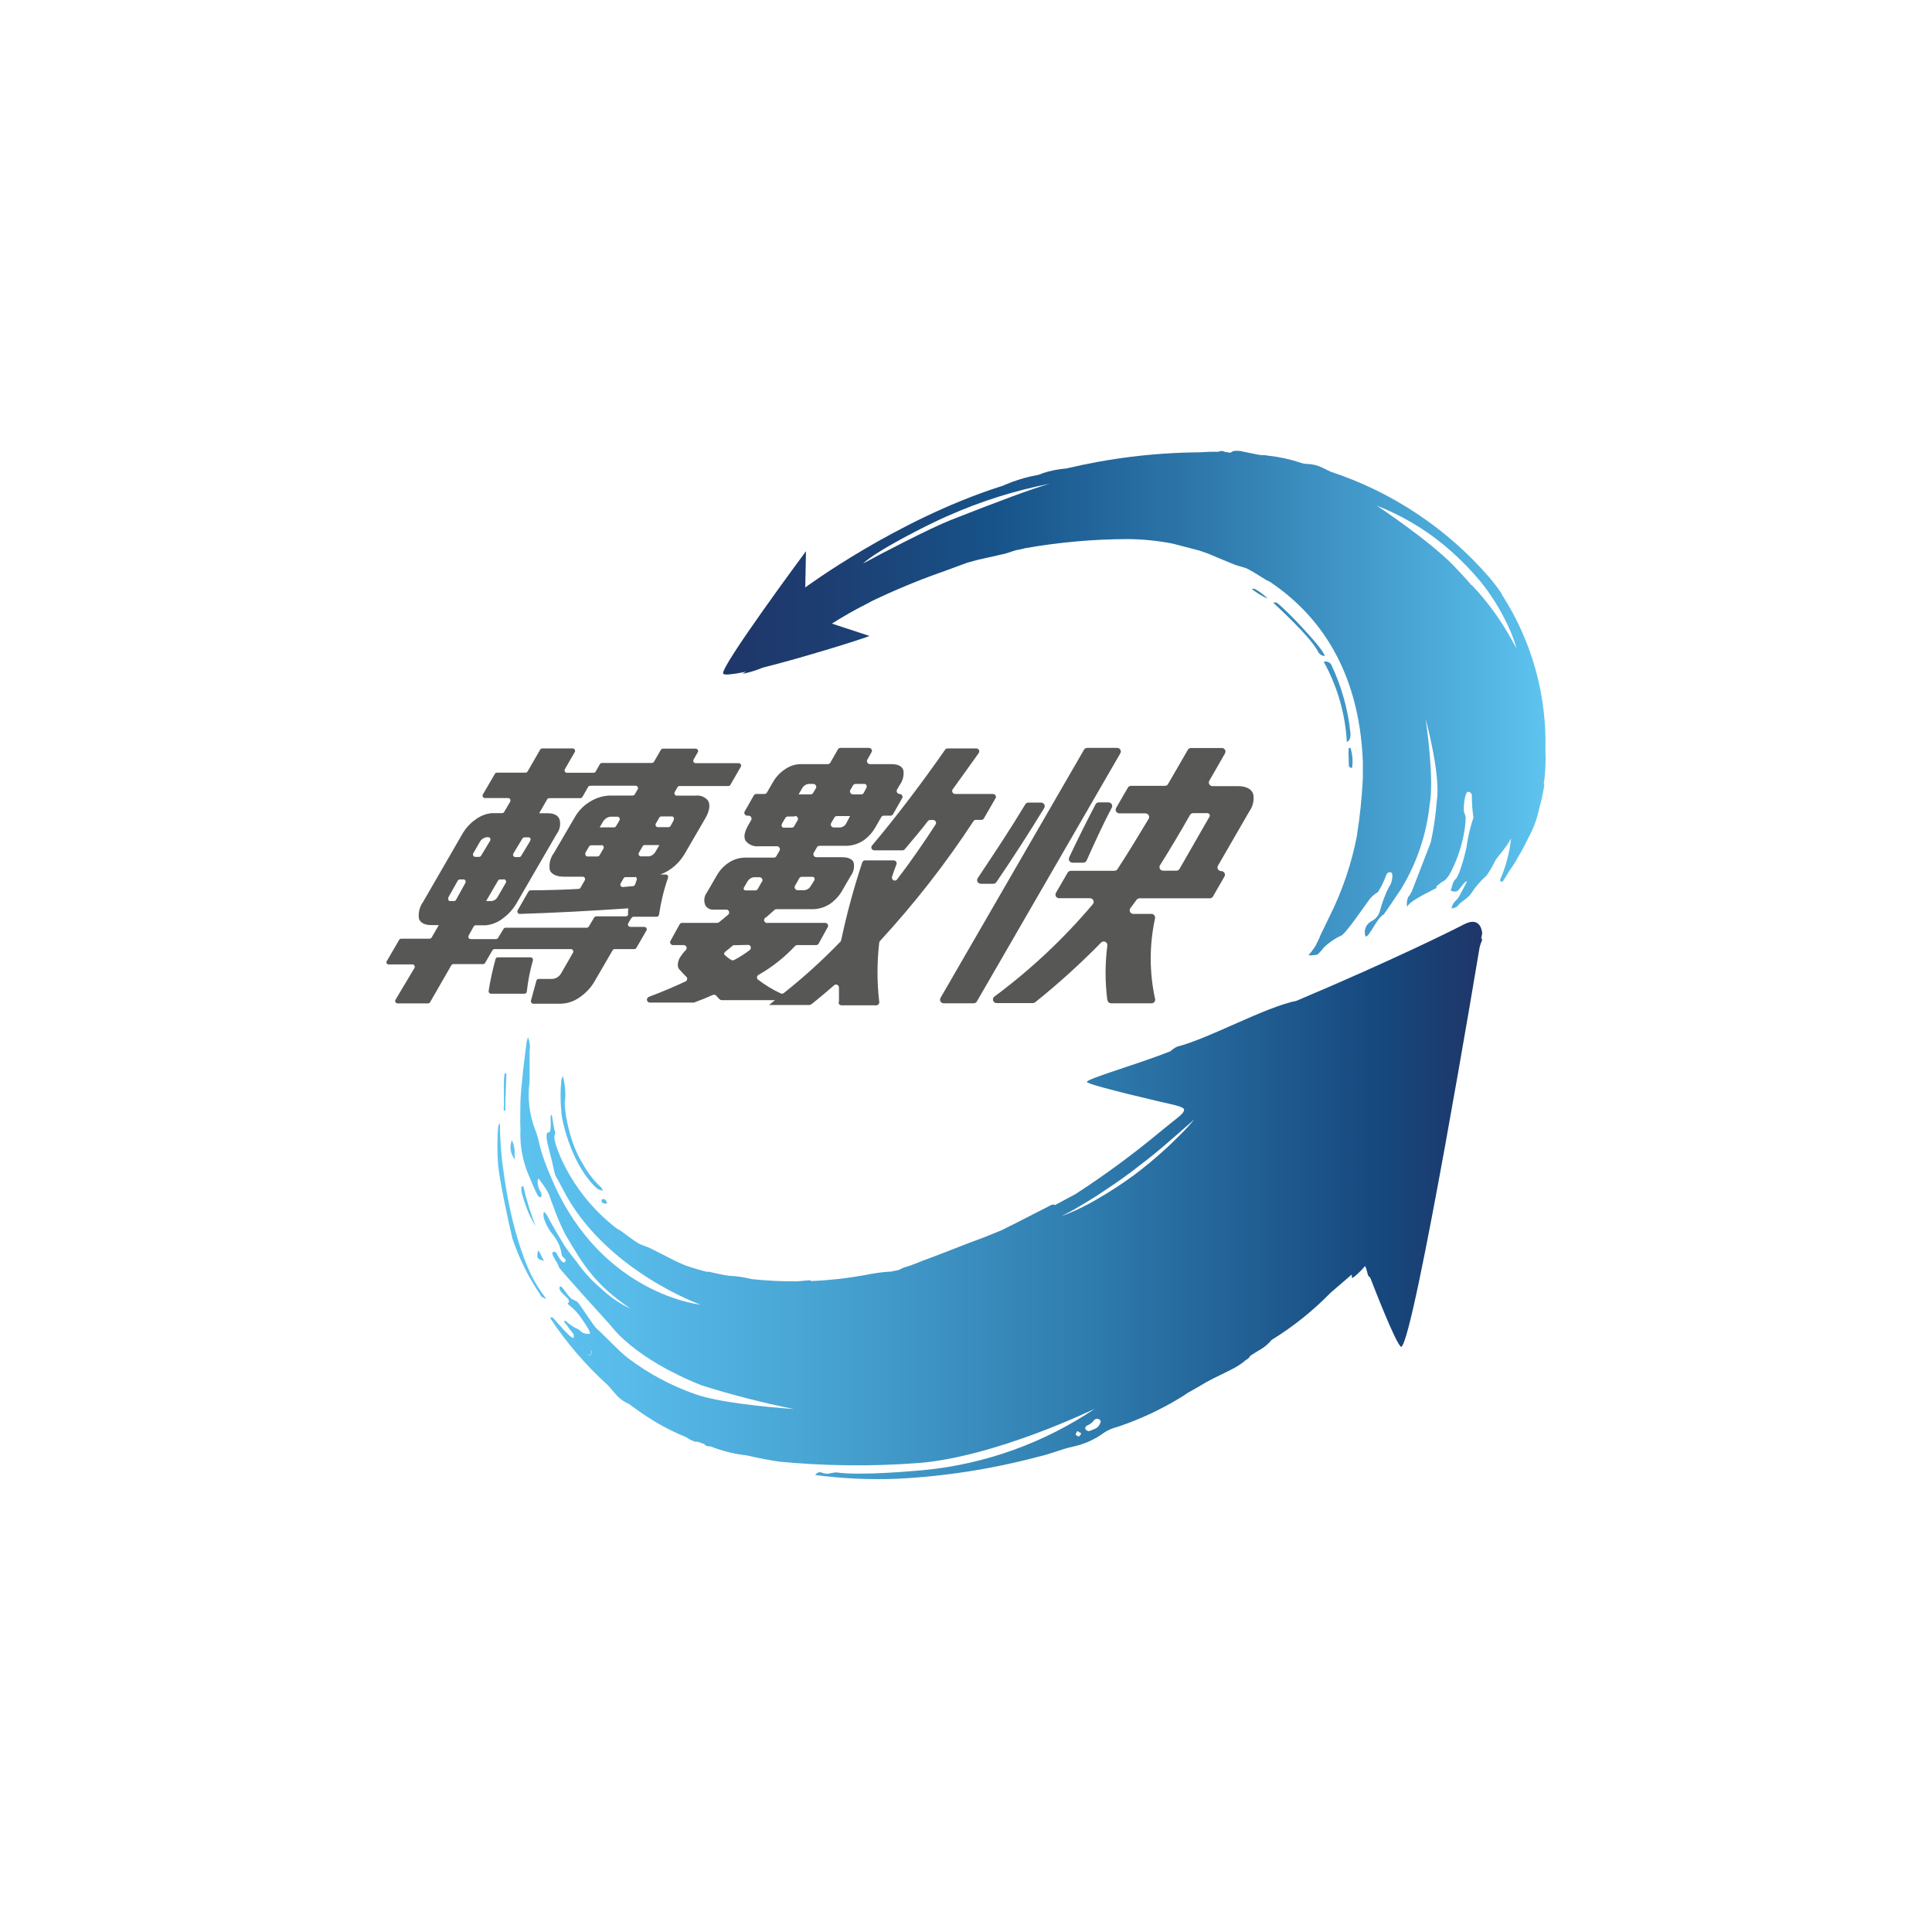 <svg width="150" height="150" viewBox="0 0 150 150" fill="none" xmlns="http://www.w3.org/2000/svg">
<path d="M49.004 71.291L48.775 71.684C48.726 71.774 48.751 71.881 48.84 71.938C48.873 71.954 48.906 71.963 48.939 71.963H50.027C50.125 71.963 50.215 72.044 50.215 72.143C50.215 72.175 50.215 72.208 50.191 72.241L49.405 73.599C49.373 73.657 49.307 73.689 49.242 73.689H47.727C47.662 73.689 47.597 73.722 47.564 73.779L46.156 76.202C45.87 76.693 45.469 77.118 44.994 77.438C44.56 77.749 44.045 77.92 43.513 77.929H41.401C41.303 77.929 41.221 77.847 41.221 77.749C41.221 77.732 41.221 77.716 41.221 77.699L41.647 76.136C41.672 76.055 41.737 76.005 41.827 76.005H42.891C43.161 75.981 43.398 75.834 43.546 75.604L44.487 73.968C44.536 73.878 44.511 73.771 44.421 73.714C44.389 73.698 44.356 73.689 44.323 73.689H38.398C38.333 73.689 38.267 73.722 38.234 73.779L37.661 74.761C37.629 74.819 37.563 74.852 37.498 74.852H35.206C35.141 74.852 35.075 74.884 35.043 74.942L33.389 77.814C33.357 77.871 33.291 77.904 33.226 77.904H30.869C30.771 77.904 30.681 77.822 30.681 77.724C30.681 77.691 30.681 77.659 30.705 77.626L32.178 75.154C32.227 75.064 32.203 74.958 32.113 74.901C32.08 74.884 32.047 74.876 32.015 74.876H30.247C30.149 74.909 30.051 74.86 30.01 74.77C29.985 74.696 30.01 74.622 30.059 74.573L30.992 72.969C31.024 72.912 31.09 72.879 31.155 72.879H33.349C33.414 72.879 33.48 72.846 33.512 72.789L34.069 71.823H33.488C32.956 71.823 32.653 71.643 32.53 71.349C32.457 70.882 32.571 70.408 32.849 70.023L35.951 64.654C36.188 64.27 36.491 63.934 36.859 63.672C37.244 63.37 37.702 63.173 38.193 63.132H38.979C39.044 63.132 39.11 63.099 39.143 63.042L39.609 62.24C39.658 62.15 39.634 62.044 39.544 61.986C39.511 61.97 39.478 61.962 39.446 61.962H37.653C37.555 61.962 37.465 61.88 37.465 61.782C37.465 61.749 37.465 61.717 37.49 61.684L38.423 60.08C38.455 60.022 38.521 59.99 38.586 59.99H40.796C40.861 59.99 40.927 59.957 40.959 59.9L41.942 58.197C41.974 58.14 42.04 58.107 42.105 58.107H44.462C44.56 58.107 44.65 58.189 44.65 58.288C44.65 58.32 44.65 58.353 44.626 58.386L43.857 59.72C43.807 59.81 43.832 59.916 43.922 59.973C43.955 59.99 43.987 59.998 44.02 59.998H46.083C46.148 59.998 46.214 59.965 46.246 59.908L46.574 59.327C46.606 59.27 46.672 59.237 46.737 59.237H50.608C50.674 59.237 50.739 59.204 50.772 59.147L51.312 58.214C51.345 58.157 51.41 58.124 51.476 58.124H54.013C54.111 58.124 54.201 58.206 54.201 58.304C54.201 58.337 54.201 58.369 54.176 58.402L53.849 58.975C53.8 59.065 53.825 59.171 53.914 59.229C53.947 59.245 53.98 59.253 54.013 59.253H57.352C57.45 59.253 57.54 59.335 57.54 59.433C57.54 59.466 57.54 59.499 57.515 59.531L56.705 60.939C56.672 60.996 56.607 61.029 56.541 61.029H52.736C52.687 61.029 52.638 61.062 52.613 61.103L52.384 61.495C52.335 61.586 52.36 61.692 52.45 61.749C52.482 61.766 52.515 61.774 52.548 61.774H54.013C54.373 61.725 54.733 61.872 54.962 62.15C55.15 62.437 55.117 62.911 54.766 63.525L53.129 66.34C52.932 66.659 52.695 66.946 52.425 67.191C52.09 67.502 51.697 67.74 51.263 67.895H51.688C51.787 67.895 51.877 67.969 51.877 68.075C51.877 68.1 51.877 68.124 51.868 68.141C51.541 69.074 51.312 70.039 51.165 71.021C51.148 71.112 51.075 71.177 50.985 71.177H49.184C49.111 71.177 49.045 71.234 49.021 71.308L49.004 71.291ZM35.967 68.28H35.706C35.64 68.28 35.575 68.313 35.542 68.37L34.838 69.622C34.764 69.753 34.797 69.957 34.92 69.957H35.239C35.304 69.957 35.37 69.925 35.403 69.868L36.131 68.55C36.18 68.46 36.156 68.353 36.066 68.296C36.033 68.28 36 68.272 35.967 68.272V68.28ZM48.808 70.522C45.853 70.719 43.235 70.866 40.362 70.956C40.264 70.956 40.174 70.882 40.166 70.784C40.166 70.751 40.166 70.71 40.19 70.678L41.033 69.213C41.066 69.156 41.123 69.123 41.189 69.123C42.277 69.123 43.783 69.082 44.92 69.016C44.986 69.016 45.035 68.975 45.068 68.926L45.403 68.345C45.452 68.255 45.428 68.149 45.338 68.092C45.305 68.075 45.272 68.067 45.24 68.067H43.816C43.218 68.067 42.817 67.887 42.686 67.552C42.605 67.085 42.719 66.602 43.005 66.226L44.65 63.41C44.929 62.928 45.33 62.527 45.812 62.24C46.263 61.954 46.786 61.79 47.327 61.766H49.119C49.184 61.766 49.25 61.733 49.282 61.676L49.512 61.283C49.561 61.193 49.536 61.086 49.446 61.029C49.413 61.013 49.381 61.005 49.348 61.005H45.829C45.763 61.005 45.698 61.037 45.665 61.094L45.215 61.88C45.182 61.937 45.117 61.97 45.051 61.97H42.645C42.58 61.97 42.514 62.003 42.482 62.06L41.86 63.141H42.564C43.03 63.141 43.349 63.321 43.447 63.632C43.546 64.016 43.464 64.433 43.218 64.753L40.051 70.219C39.797 70.629 39.47 70.989 39.077 71.275C38.693 71.594 38.21 71.791 37.711 71.84H36.941C36.876 71.84 36.81 71.873 36.778 71.93L36.385 72.634C36.336 72.724 36.36 72.83 36.45 72.887C36.483 72.904 36.516 72.912 36.548 72.912H38.504C38.57 72.912 38.635 72.879 38.668 72.822L39.094 72.118C39.126 72.061 39.192 72.028 39.257 72.028H45.551C45.616 72.028 45.682 71.995 45.714 71.938L46.132 71.234C46.164 71.177 46.23 71.144 46.295 71.144H48.587C48.677 71.144 48.751 71.087 48.767 70.997C48.751 70.768 48.767 70.612 48.791 70.514L48.808 70.522ZM37.858 64.998C37.621 64.998 37.408 65.129 37.277 65.326L36.745 66.25C36.696 66.34 36.72 66.447 36.81 66.504C36.843 66.52 36.876 66.529 36.909 66.529H37.187C37.252 66.529 37.318 66.496 37.35 66.439L38.054 65.276C38.103 65.186 38.079 65.08 37.997 65.023C37.956 64.998 37.907 64.99 37.858 64.998ZM39.11 68.28H38.832C38.766 68.28 38.701 68.313 38.668 68.37L37.743 69.957H38.169C38.373 69.933 38.553 69.802 38.644 69.622L39.266 68.55C39.323 68.468 39.298 68.353 39.208 68.296C39.175 68.28 39.143 68.263 39.11 68.263V68.28ZM37.94 76.922C38.071 76.095 38.251 75.269 38.472 74.467C38.488 74.385 38.562 74.328 38.652 74.328H41.197C41.295 74.328 41.377 74.409 41.377 74.508C41.377 74.524 41.377 74.54 41.377 74.557C41.148 75.351 40.992 76.161 40.902 76.987C40.894 77.078 40.812 77.151 40.722 77.151H38.12C38.022 77.151 37.94 77.069 37.94 76.963C37.94 76.947 37.94 76.938 37.94 76.922ZM41.148 65.309C41.238 65.154 41.189 65.014 41.041 65.014H40.722C40.657 65.014 40.591 65.047 40.559 65.105L39.855 66.267C39.806 66.357 39.83 66.463 39.92 66.52C39.953 66.537 39.986 66.545 40.018 66.545H40.297C40.362 66.545 40.428 66.512 40.46 66.455L41.148 65.317V65.309ZM46.688 65.628H45.903C45.837 65.628 45.772 65.661 45.739 65.718L45.477 66.16C45.387 66.316 45.477 66.496 45.6 66.496H46.385C46.451 66.496 46.516 66.463 46.549 66.406L46.844 65.898C46.901 65.817 46.885 65.702 46.803 65.645C46.77 65.62 46.729 65.612 46.68 65.612V65.628H46.688ZM48.096 63.689C48.145 63.599 48.12 63.492 48.03 63.435C47.998 63.419 47.965 63.41 47.932 63.41H47.4C47.171 63.435 46.975 63.558 46.844 63.746L46.557 64.237H47.662C47.727 64.237 47.793 64.204 47.826 64.147L48.104 63.681L48.096 63.689ZM49.282 68.1H48.579C48.513 68.1 48.448 68.133 48.415 68.19L48.186 68.591C48.137 68.681 48.161 68.787 48.251 68.845C48.284 68.861 48.317 68.869 48.358 68.869L49.16 68.796C49.225 68.787 49.282 68.738 49.307 68.673L49.422 68.345C49.471 68.255 49.446 68.149 49.356 68.092C49.348 68.092 49.332 68.084 49.323 68.075L49.291 68.1H49.282ZM51.189 65.612H50.06C49.994 65.612 49.929 65.645 49.896 65.702L49.602 66.209C49.553 66.299 49.577 66.406 49.667 66.463C49.7 66.479 49.733 66.488 49.765 66.488H50.387C50.592 66.455 50.772 66.332 50.878 66.152L51.189 65.62V65.612ZM52.27 63.746C52.376 63.566 52.327 63.386 52.155 63.386H51.353C51.288 63.386 51.222 63.419 51.189 63.476L50.919 63.943C50.87 64.032 50.895 64.139 50.985 64.196C51.017 64.213 51.05 64.221 51.083 64.221H51.893C51.959 64.221 52.024 64.188 52.057 64.131L52.27 63.754V63.746Z" fill="#575756"/>
<path d="M65.137 77.814V76.668C65.137 76.545 65.039 76.439 64.916 76.439C64.859 76.439 64.802 76.455 64.761 76.496C64.18 77.004 63.509 77.568 62.985 77.978C62.944 78.01 62.895 78.027 62.846 78.027H59.712L60.17 77.65H56.037C55.98 77.65 55.931 77.634 55.89 77.601C55.791 77.511 55.693 77.413 55.611 77.306C55.546 77.233 55.44 77.208 55.341 77.249C54.981 77.413 54.278 77.699 53.885 77.838H50.456C50.333 77.838 50.227 77.74 50.227 77.618C50.227 77.519 50.284 77.437 50.374 77.397C51.323 77.036 52.322 76.627 53.246 76.185C53.353 76.12 53.386 75.981 53.32 75.874C53.132 75.694 52.927 75.465 52.747 75.269C52.567 75.072 52.6 74.753 52.747 74.418C52.886 74.18 53.05 73.959 53.246 73.763C53.336 73.673 53.336 73.534 53.246 73.444C53.206 73.403 53.148 73.378 53.083 73.378H52.256C52.133 73.378 52.027 73.28 52.027 73.157C52.027 73.116 52.035 73.076 52.06 73.043L52.764 71.766C52.804 71.692 52.878 71.651 52.96 71.651H55.685C55.734 71.651 55.783 71.635 55.824 71.602C56.029 71.439 56.291 71.226 56.528 71.021C56.626 70.948 56.643 70.8 56.561 70.702C56.52 70.645 56.446 70.612 56.381 70.62H55.472C55.194 70.661 54.916 70.538 54.769 70.301C54.621 69.974 54.662 69.581 54.883 69.295L55.661 67.952C55.898 67.543 56.225 67.2 56.626 66.946C56.97 66.725 57.379 66.602 57.788 66.586H60.08C60.162 66.586 60.235 66.545 60.276 66.471L60.522 66.046C60.587 65.939 60.546 65.8 60.44 65.735C60.407 65.718 60.366 65.702 60.325 65.702H58.942C58.55 65.751 58.165 65.604 57.911 65.309C57.731 65.064 57.756 64.663 58.091 64.073L58.32 63.672C58.386 63.566 58.345 63.427 58.239 63.361C58.206 63.345 58.165 63.329 58.124 63.329H58.017C57.895 63.329 57.788 63.23 57.788 63.108C57.788 63.067 57.797 63.026 57.821 62.993L58.525 61.757C58.566 61.684 58.639 61.643 58.721 61.643H59.352C59.433 61.643 59.507 61.602 59.548 61.528L60.039 60.677C60.284 60.26 60.636 59.916 61.045 59.662C61.381 59.45 61.766 59.327 62.158 59.327H64.27C64.352 59.327 64.425 59.286 64.466 59.212L65.056 58.181C65.097 58.107 65.17 58.066 65.252 58.066H67.47C67.593 58.066 67.699 58.165 67.699 58.287C67.699 58.328 67.691 58.369 67.666 58.402L67.339 58.983C67.273 59.089 67.314 59.228 67.421 59.294C67.453 59.31 67.494 59.327 67.535 59.327H69.205C69.72 59.327 70.031 59.482 70.138 59.801C70.195 60.194 70.105 60.595 69.868 60.923L69.647 61.299C69.581 61.405 69.622 61.544 69.728 61.61C69.761 61.626 69.802 61.643 69.843 61.643C69.966 61.643 70.072 61.741 70.072 61.864C70.072 61.905 70.064 61.946 70.04 61.978L69.336 63.214C69.295 63.288 69.221 63.329 69.139 63.329H68.615C68.534 63.329 68.46 63.37 68.419 63.443L67.953 64.253C67.756 64.597 67.486 64.908 67.175 65.154C66.758 65.473 66.259 65.653 65.735 65.669H63.623C63.542 65.669 63.468 65.71 63.427 65.784L63.181 66.209C63.116 66.316 63.157 66.455 63.263 66.52C63.296 66.537 63.337 66.553 63.378 66.553H65.342C65.849 66.553 66.16 66.684 66.275 66.954C66.357 67.322 66.275 67.707 66.046 68.01L65.448 69.041C65.219 69.475 64.892 69.851 64.499 70.138C64.065 70.44 63.542 70.604 63.01 70.588H60.284C60.227 70.588 60.17 70.604 60.129 70.645C59.957 70.809 59.72 71.013 59.482 71.218C59.36 71.259 59.294 71.39 59.335 71.504C59.376 71.619 59.507 71.692 59.622 71.651H64.065C64.188 71.651 64.294 71.75 64.294 71.873C64.294 71.913 64.286 71.954 64.262 71.987L63.558 73.264C63.517 73.337 63.443 73.378 63.361 73.378H61.889C61.823 73.378 61.766 73.403 61.725 73.452C60.89 74.344 59.924 75.105 58.869 75.703C58.762 75.776 58.738 75.915 58.811 76.013C58.828 76.038 58.844 76.054 58.869 76.071C59.409 76.48 59.982 76.832 60.595 77.118C60.669 77.159 60.759 77.159 60.833 77.118C62.396 75.882 63.869 74.54 65.252 73.108C65.285 73.076 65.301 73.035 65.309 72.994C65.743 70.948 66.291 68.934 66.946 66.954C66.979 66.864 67.069 66.799 67.167 66.799H69.385C69.508 66.799 69.614 66.897 69.614 67.019C69.614 67.052 69.614 67.077 69.598 67.109C69.475 67.437 69.36 67.748 69.262 68.059C69.213 68.173 69.278 68.304 69.393 68.353C69.491 68.394 69.598 68.353 69.655 68.272C70.645 66.987 71.766 65.366 72.642 64.008C72.707 63.901 72.675 63.762 72.568 63.697C72.536 63.672 72.495 63.664 72.446 63.664H72.216C72.143 63.664 72.085 63.697 72.036 63.754C71.578 64.36 70.833 65.244 70.236 65.947C70.195 65.996 70.129 66.021 70.064 66.021H67.879C67.756 66.021 67.65 65.923 67.65 65.8C67.65 65.743 67.666 65.686 67.707 65.645C69.663 63.32 71.586 60.775 73.379 58.206C73.419 58.148 73.485 58.107 73.559 58.107H75.801C75.924 58.107 76.03 58.206 76.03 58.328C76.03 58.377 76.014 58.426 75.989 58.467C75.285 59.441 74.532 60.513 73.968 61.283C73.894 61.381 73.919 61.52 74.017 61.602C74.058 61.635 74.107 61.643 74.156 61.643H77.094C77.217 61.643 77.323 61.741 77.323 61.864C77.323 61.905 77.315 61.946 77.29 61.978L76.39 63.541C76.349 63.615 76.276 63.656 76.194 63.656H75.768C75.695 63.656 75.621 63.689 75.58 63.754C73.428 67.044 70.997 70.154 68.329 73.051C68.296 73.084 68.272 73.133 68.264 73.182C68.084 74.712 68.084 76.259 68.264 77.797C68.28 77.92 68.19 78.035 68.067 78.051C68.059 78.051 68.051 78.051 68.034 78.051H65.334C65.211 78.051 65.105 77.961 65.105 77.83C65.105 77.83 65.105 77.814 65.105 77.806L65.137 77.814ZM57.019 73.378C56.962 73.378 56.904 73.395 56.864 73.436C56.724 73.558 56.52 73.73 56.356 73.853C56.193 73.976 56.209 74.082 56.242 74.123C56.405 74.278 56.585 74.418 56.774 74.532C56.839 74.573 56.921 74.573 56.995 74.532C57.42 74.319 57.829 74.058 58.206 73.763C58.304 73.689 58.328 73.55 58.255 73.452C58.214 73.386 58.14 73.354 58.059 73.362L57.011 73.386L57.019 73.378ZM59.171 68.452C59.237 68.345 59.196 68.206 59.09 68.141C59.057 68.124 59.016 68.108 58.975 68.108H58.525C58.337 68.132 58.165 68.239 58.059 68.394L57.772 68.885C57.682 69.041 57.772 69.131 57.903 69.131H58.639C58.721 69.131 58.795 69.09 58.836 69.016L59.163 68.435L59.171 68.452ZM61.7 63.394H61.168C61.087 63.394 61.013 63.435 60.972 63.509L60.751 63.885C60.628 64.09 60.677 64.261 60.874 64.261H61.463C61.545 64.261 61.618 64.221 61.659 64.147L61.905 63.721C61.987 63.623 61.97 63.484 61.872 63.402C61.823 63.361 61.758 63.345 61.7 63.353V63.378V63.394ZM63.231 68.321C63.272 68.239 63.239 68.132 63.157 68.092C63.132 68.075 63.1 68.075 63.075 68.075H62.249C62.167 68.075 62.093 68.116 62.052 68.19L61.725 68.771C61.659 68.877 61.7 69.016 61.807 69.082C61.839 69.098 61.88 69.115 61.921 69.115H62.469C62.641 69.09 62.789 69.008 62.895 68.869L63.231 68.337V68.321ZM63.345 61.209C63.411 61.103 63.37 60.964 63.263 60.898C63.239 60.882 63.206 60.873 63.173 60.865H62.748C62.559 60.898 62.388 61.013 62.289 61.184L62.003 61.675H62.936C63.018 61.675 63.092 61.635 63.132 61.561L63.345 61.201V61.209ZM65.997 63.361H64.974C64.892 63.361 64.818 63.402 64.777 63.476L64.532 63.901C64.466 64.008 64.507 64.147 64.614 64.212C64.646 64.229 64.687 64.245 64.728 64.245H65.228C65.44 64.221 65.62 64.098 65.71 63.91L65.989 63.378L65.997 63.361ZM67.257 61.184C67.347 61.029 67.257 60.865 67.126 60.865H66.422C66.34 60.865 66.267 60.906 66.226 60.98L66.021 61.332C65.956 61.438 65.997 61.577 66.103 61.643C66.136 61.659 66.177 61.675 66.218 61.675H66.864C66.946 61.675 67.02 61.635 67.061 61.561L67.257 61.184Z" fill="#575756"/>
<path d="M73.025 77.47L84.163 58.206C84.213 58.115 84.311 58.066 84.409 58.066H86.733C86.889 58.066 87.02 58.189 87.02 58.345C87.02 58.394 87.003 58.443 86.979 58.492L75.841 77.757C75.791 77.847 75.693 77.896 75.595 77.896H73.271C73.115 77.896 72.984 77.773 72.984 77.618C72.984 77.568 73.001 77.519 73.025 77.47ZM77.134 68.615H76.151C75.996 68.615 75.865 68.493 75.865 68.337C75.865 68.28 75.881 68.222 75.914 68.173C77.191 66.258 78.443 64.376 79.605 62.445C79.654 62.363 79.744 62.314 79.842 62.314H80.833C80.988 62.314 81.111 62.437 81.111 62.592C81.111 62.641 81.094 62.698 81.07 62.739C79.883 64.679 78.648 66.602 77.355 68.493C77.305 68.574 77.215 68.615 77.125 68.615H77.134ZM85.972 77.642C85.792 76.243 85.792 74.819 85.972 73.419C85.997 73.264 85.89 73.125 85.735 73.1C85.645 73.084 85.555 73.116 85.489 73.182C83.877 74.827 82.167 76.374 80.374 77.814C80.325 77.855 80.26 77.879 80.194 77.879H77.379C77.224 77.879 77.093 77.757 77.093 77.601C77.093 77.511 77.134 77.421 77.207 77.372C80.022 75.285 82.592 72.871 84.851 70.195C84.949 70.072 84.924 69.9 84.81 69.802C84.761 69.761 84.695 69.737 84.63 69.737H82.232C82.077 69.737 81.946 69.614 81.946 69.458C81.946 69.409 81.962 69.36 81.987 69.311L82.895 67.748C82.944 67.658 83.042 67.609 83.141 67.609H86.52C86.619 67.609 86.709 67.56 86.758 67.486C87.462 66.414 88.452 64.793 89.18 63.574C89.262 63.443 89.213 63.263 89.074 63.19C89.033 63.165 88.984 63.148 88.926 63.148H86.905C86.749 63.148 86.619 63.026 86.619 62.87C86.619 62.821 86.635 62.772 86.659 62.723L87.568 61.152C87.617 61.062 87.715 61.013 87.813 61.013H90.44C90.539 61.013 90.637 60.964 90.686 60.873L92.225 58.214C92.274 58.124 92.372 58.075 92.47 58.075H94.86C95.015 58.075 95.146 58.197 95.146 58.353C95.146 58.402 95.13 58.451 95.105 58.5L93.894 60.612C93.812 60.742 93.861 60.923 94 60.996C94.041 61.021 94.09 61.037 94.148 61.037H96.128C96.766 61.037 97.192 61.266 97.307 61.684C97.38 62.142 97.274 62.608 97.004 62.985L94.565 67.208C94.483 67.339 94.532 67.519 94.671 67.592C94.712 67.617 94.761 67.633 94.819 67.633C94.974 67.633 95.105 67.756 95.105 67.912C95.105 67.961 95.089 68.01 95.064 68.059L94.172 69.606C94.123 69.696 94.025 69.745 93.927 69.745H88.468C88.378 69.745 88.296 69.794 88.239 69.867L87.764 70.506C87.674 70.629 87.699 70.809 87.822 70.899C87.871 70.931 87.928 70.956 87.993 70.956H89.401C89.557 70.956 89.679 71.087 89.679 71.242C89.679 71.259 89.679 71.283 89.679 71.3C89.229 73.354 89.229 75.49 89.679 77.544C89.72 77.691 89.63 77.847 89.475 77.888C89.45 77.888 89.426 77.896 89.401 77.896H86.267C86.127 77.896 86.005 77.797 85.988 77.658L85.972 77.642ZM83.01 66.569C83.64 65.219 84.344 63.82 85.055 62.453C85.105 62.355 85.203 62.297 85.309 62.297H86.062C86.218 62.297 86.349 62.42 86.349 62.576C86.349 62.617 86.34 62.666 86.316 62.707C85.612 64.049 84.974 65.448 84.368 66.807C84.327 66.905 84.229 66.97 84.114 66.979H83.271C83.116 66.979 82.985 66.856 82.985 66.7C82.985 66.659 82.993 66.61 83.01 66.578V66.569ZM93.878 63.468C93.951 63.386 93.951 63.255 93.861 63.181C93.812 63.14 93.747 63.116 93.681 63.132H92.642C92.544 63.132 92.445 63.181 92.396 63.271C91.692 64.507 90.792 66.021 90.064 67.175C89.982 67.306 90.023 67.478 90.154 67.56C90.195 67.584 90.252 67.6 90.301 67.6H91.332C91.431 67.6 91.529 67.551 91.578 67.461L93.869 63.468H93.878Z" fill="#575756"/>
<path d="M45.841 104.803C45.891 104.844 45.891 104.951 45.907 104.992C45.907 105.172 45.784 105.245 45.661 105.18C45.588 105.147 45.53 105.09 45.489 105.016C45.416 104.861 45.293 104.73 45.138 104.648C45.007 104.55 44.9 104.427 44.819 104.28C44.794 104.222 44.794 104.157 44.819 104.1C44.868 104.075 44.925 104.075 44.974 104.1C45.269 104.337 45.563 104.582 45.841 104.795V104.803ZM46.267 92.192C46.406 92.331 46.594 92.421 46.791 92.438C46.791 92.258 46.545 92.078 46.422 91.955C45.956 91.472 45.555 90.932 45.236 90.343C44.049 88.444 43.738 85.621 43.877 85.375C43.926 84.753 43.861 84.131 43.689 83.534C43.648 83.64 43.615 83.746 43.583 83.861C43.501 84.671 43.501 85.481 43.583 86.292C43.55 86.529 44.164 90.171 46.275 92.209L46.267 92.192ZM39.155 86.234H39.229C39.229 85.449 39.303 84.123 39.319 83.337H39.18C39.041 84.041 39.18 85.342 39.106 86.071C39.106 86.128 39.114 86.185 39.131 86.243H39.155V86.234ZM46.725 93.166C46.693 93.215 46.693 93.281 46.725 93.338C46.832 93.453 46.995 93.485 47.143 93.42C47.085 93.24 47.02 93.125 46.864 93.092C46.799 93.092 46.742 93.117 46.701 93.166H46.725ZM40.497 92.56C40.587 92.929 40.702 93.289 40.833 93.641C41.021 94.189 41.275 94.713 41.586 95.196C41.193 94.197 40.874 93.166 40.636 92.11H40.489C40.473 92.258 40.473 92.413 40.489 92.56H40.497ZM39.753 88.501C39.523 89.025 39.63 89.631 40.006 90.056C39.843 89.459 40.121 89.475 39.745 88.501H39.753ZM41.905 97.242C41.864 97.184 41.823 97.127 41.774 97.07C41.66 97.7 41.676 97.724 42.232 97.904C42.11 97.659 42.011 97.446 41.905 97.242ZM38.992 90.236C38.943 89.884 38.812 88.125 38.82 87.626V87.225C38.738 87.29 38.689 87.388 38.672 87.495C38.599 88.469 38.599 89.442 38.672 90.416C38.746 91.464 39.491 94.975 39.785 96.169C40.309 97.716 41.038 99.181 41.954 100.531C41.954 100.679 42.224 100.777 42.429 100.859C41.971 100.278 41.578 99.648 41.242 98.993C39.581 95.474 39.098 90.948 39 90.244L38.992 90.236ZM85.369 110.221C85.246 110.115 85.058 110.131 84.952 110.254C84.952 110.254 84.944 110.262 84.935 110.27C84.796 110.458 84.616 110.598 84.403 110.679C84.289 110.72 84.232 110.851 84.272 110.958C84.272 110.974 84.289 110.99 84.297 110.999C84.346 111.072 84.477 111.089 84.526 111.121C84.878 110.982 85.23 110.917 85.369 110.598C85.426 110.475 85.533 110.327 85.369 110.221ZM83.511 111.375C83.577 111.449 83.692 111.539 83.773 111.514C83.855 111.49 83.896 111.359 83.953 111.285L83.642 111.105C83.585 111.228 83.487 111.35 83.511 111.383V111.375ZM44.998 104.124C44.949 104.1 44.892 104.1 44.843 104.124C44.819 104.181 44.819 104.247 44.843 104.304C44.925 104.443 45.031 104.574 45.162 104.672C45.318 104.754 45.44 104.877 45.514 105.041C45.547 105.114 45.612 105.172 45.686 105.204C45.809 105.262 45.915 105.204 45.931 105.016C45.931 104.975 45.931 104.861 45.866 104.828C45.571 104.599 45.277 104.361 44.998 104.132V104.124ZM115.06 72.829C115.068 72.895 115.068 72.96 115.06 73.017C114.986 73.181 114.929 73.353 114.88 73.533C114.88 73.533 109.79 104.116 108.791 104.574C108.382 104.419 106.393 99.214 106.393 99.214L106.221 99.034L106.074 98.502L105.984 98.297C105.739 98.592 105.46 98.862 105.166 99.108C105.1 99.157 105.027 99.198 104.953 99.23V98.952L103.316 100.36C101.941 101.767 100.403 103.003 98.725 104.034C98.496 104.312 98.226 104.55 97.923 104.738C97.645 104.902 97.358 105.073 97.072 105.262C96.933 105.515 96.794 105.54 96.687 105.622C96.434 105.843 96.155 106.031 95.861 106.195C95.157 106.571 94.412 106.898 93.676 107.299C93.193 107.586 92.694 107.88 92.186 108.159C92.031 108.273 91.867 108.38 91.703 108.478C90.157 109.427 88.495 110.205 86.777 110.778C86.409 110.868 86.057 111.015 85.737 111.219C85.025 111.751 84.207 112.12 83.34 112.308C82.439 112.496 81.539 112.897 80.639 113.094C77.038 114.051 73.339 114.632 69.615 114.812C67.496 114.894 65.376 114.796 63.281 114.518C63.461 114.338 63.592 114.239 63.838 114.346C63.985 114.403 64.14 114.428 64.304 114.419C64.501 114.37 64.697 114.338 64.901 114.313C66.792 114.599 71.047 114.198 71.776 114.133C76.514 113.666 81.056 112.03 85.009 109.37C85.009 109.37 77.267 113.143 71.236 113.593C67.651 113.863 64.042 113.822 60.466 113.478C60.163 113.429 59.23 113.29 57.97 112.995C57.004 112.889 56.055 112.652 55.155 112.292C54.974 112.324 54.786 112.259 54.672 112.112L54.148 111.931C54.091 111.94 54.033 111.94 53.968 111.931C53.821 111.882 53.673 111.825 53.542 111.751L53.248 111.571C52.405 111.228 51.587 110.818 50.801 110.344C50.13 109.935 49.483 109.493 48.861 109.018C48.509 108.871 48.198 108.658 47.928 108.388L47.2 107.553C45.489 106.006 43.975 104.247 42.707 102.324C42.895 102.201 42.936 102.324 43.018 102.406C43.1 102.487 44.27 103.895 44.516 103.879C44.614 103.69 44.516 103.551 44.409 103.42C43.992 102.937 44.27 103.183 43.869 102.717C43.714 102.528 43.869 102.438 44.098 102.717C44.802 103.265 44.802 103.06 45.154 103.42C45.342 103.543 45.571 103.584 45.792 103.551C45.882 103.396 45.383 102.717 45.211 102.455C44.925 102.013 44.565 101.62 44.147 101.293C43.935 101.17 44.278 101.186 44.147 100.924C44.016 100.662 43.354 100.278 43.444 99.942C43.534 99.607 43.967 100.499 44.344 100.81C44.483 100.924 44.655 100.949 44.827 101.08C44.998 101.211 46.111 103.003 46.365 103.191C46.619 103.379 48.092 104.943 48.747 105.434C50.343 106.645 52.118 107.594 54.017 108.257C56.292 109.059 61.628 109.394 61.628 109.394C59.206 108.912 56.816 108.298 54.459 107.553C49.189 105.442 47.527 103.036 47.372 102.864C46.733 102.16 43.664 98.78 43.403 98.404C43.329 98.068 42.871 97.52 42.887 97.315C42.904 97.111 43.124 97.184 43.19 97.274C43.255 97.364 43.64 98.199 43.861 97.978C44.082 97.757 43.648 97.651 43.615 97.446C43.542 96.873 43.313 96.333 42.944 95.883C42.658 95.547 42.429 95.163 42.282 94.746C42.2 94.557 42.175 94.344 42.208 94.14L42.298 94.107C42.396 94.238 42.478 94.377 42.56 94.516C42.732 94.885 43.869 96.808 43.926 96.865C44.229 97.274 44.516 97.651 44.802 98.003C45.334 98.764 45.956 99.443 46.668 100.04C47.339 100.679 48.108 101.211 48.943 101.604C46.283 99.762 45.375 98.404 43.869 95.801C43.509 95.089 43.198 94.353 42.936 93.6C42.764 93.207 42.658 92.765 42.519 92.528C42.314 92.176 42.052 91.824 41.815 91.496C41.635 91.644 41.815 92.29 41.913 92.43C42.011 92.569 42.093 92.749 42.011 92.945C41.872 93.002 41.774 92.839 41.741 92.798C41.553 92.479 41.193 91.587 41.111 91.39C40.596 90.236 40.35 88.984 40.407 87.724C40.367 86.84 40.407 86.185 40.407 85.612C40.407 84.696 40.776 81.668 40.89 80.874C40.915 80.759 40.956 80.645 40.997 80.53C41.128 80.866 41.177 81.226 41.119 81.578V83.959C40.947 85.203 41.087 86.48 41.529 87.658C42.011 88.812 41.684 88.935 42.936 91.758C46.774 100.523 54.385 101.293 54.385 101.293C54.385 101.293 46.922 98.633 43.697 92.331C42.74 90.449 43.403 92.2 42.568 89.025C42.445 88.575 42.339 87.896 42.568 87.92C42.797 87.945 42.756 87.388 42.756 87.143C42.756 86.897 42.707 86.693 42.797 86.562C42.887 86.431 42.936 87.446 43.084 87.838C43.231 88.231 42.666 87.838 43.566 89.95C44.54 92.086 46.022 93.952 47.879 95.376C47.994 95.449 48.117 95.498 48.223 95.58C48.648 95.883 49.058 96.219 49.508 96.497C49.802 96.677 50.163 96.759 50.49 96.914C51.128 97.225 51.758 97.561 52.389 97.88C52.389 97.88 52.675 98.019 53.174 98.232L53.706 98.412C54.074 98.526 54.459 98.641 54.86 98.739H55.048C55.564 98.846 56.071 98.985 56.587 99.05C57.192 99.075 57.79 99.165 58.379 99.312C59.549 99.435 60.728 99.492 61.898 99.484L62.692 99.41C62.798 99.41 62.921 99.369 62.97 99.459H63.011C64.394 99.402 65.777 99.247 67.136 99.001C67.668 98.886 68.322 98.796 68.789 98.747H68.838L69.296 98.715C69.157 98.715 69.574 98.649 69.722 98.616C69.869 98.584 70.074 98.436 70.246 98.387C70.949 98.199 71.514 97.904 72.177 97.683C73.503 97.192 74.837 96.636 76.171 96.153C76.171 96.153 76.76 95.932 77.742 95.523C78.961 94.926 80.164 94.295 81.376 93.682C81.564 93.583 81.752 93.453 81.916 93.559C82.431 93.289 82.963 93.002 83.503 92.708C85.803 91.218 88.013 89.59 90.116 87.838C90.443 87.585 91.163 86.979 91.155 87.004C91.859 86.447 91.908 86.349 91.933 86.153C91.957 85.956 91.114 85.776 91.114 85.776C91.114 85.776 84.395 84.246 84.387 84C84.379 83.755 88.209 82.666 90.861 81.627C91.016 81.48 91.204 81.349 91.401 81.259C93.888 80.629 98.152 78.214 100.665 77.699C108.456 74.409 113.096 72.068 113.669 71.765C115.027 71.062 115.076 72.469 115.076 72.469L114.994 72.895L115.068 72.854L115.06 72.829ZM92.743 86.897C91.933 87.601 91.147 88.305 90.32 89.009C89.494 89.713 88.667 90.351 87.816 90.997C86.965 91.636 86.073 92.233 85.181 92.822C84.714 93.117 84.256 93.395 83.814 93.657C83.356 93.935 82.881 94.189 82.407 94.426C83.421 94.05 84.395 93.575 85.32 93.019C86.253 92.479 87.153 91.889 88.021 91.251C88.888 90.605 89.715 89.917 90.509 89.189C90.91 88.829 91.286 88.444 91.671 88.067C92.055 87.691 92.399 87.298 92.743 86.897Z" fill="url(#paint0_linear_4115_611)"/>
<path d="M104.846 56.896C104.887 57.239 104.781 57.534 104.568 57.599C104.445 55.414 103.831 53.295 102.776 51.38C102.997 51.314 103.234 51.404 103.357 51.601C104.151 53.27 104.658 55.063 104.846 56.896ZM102.849 50.938C102.849 50.431 99.437 46.895 99.093 46.781H98.839C98.921 46.871 101.605 49.277 102.309 50.545C102.399 50.774 102.612 50.922 102.858 50.938H102.849ZM97.407 45.717H97.178C97.563 46.028 97.988 46.289 98.447 46.486C98.136 46.191 97.792 45.929 97.415 45.717H97.407ZM104.715 59.384C104.707 59.498 104.789 59.605 104.904 59.613C104.928 59.613 104.953 59.613 104.977 59.613C105.051 59.089 105.01 58.557 104.846 58.05L104.707 58.099C104.683 58.524 104.724 58.974 104.724 59.384H104.715ZM119.904 60.922C119.814 61.544 119.675 62.158 119.503 62.764C119.34 63.574 119.053 64.351 118.652 65.063L118.431 65.513C118.194 65.988 117.989 66.34 117.858 66.544C117.67 66.904 117.449 67.256 117.204 67.576C117.04 67.854 116.876 68.14 116.688 68.418C116.639 68.468 116.565 68.476 116.508 68.427C116.475 68.394 116.459 68.345 116.467 68.304C116.917 67.281 117.204 66.192 117.318 65.088C116.991 65.791 116.181 66.577 116.058 66.888C115.87 67.265 115.657 67.633 115.42 67.977C114.953 68.386 114.544 68.86 114.209 69.384C114.028 69.679 113.374 70.088 113.3 70.178C113.177 70.391 112.94 70.522 112.695 70.522C112.801 69.973 113.096 69.99 113.317 69.54C113.537 69.09 113.709 68.869 113.898 68.41C113.677 68.41 113.333 69.114 113.104 69.196C112.948 69.245 112.776 69.221 112.629 69.139C112.752 68.852 112.785 68.435 113.006 68.263C113.366 67.944 113.889 65.775 113.889 65.587C113.996 64.867 114.168 64.163 114.397 63.475C114.315 62.919 114.274 62.362 114.274 61.806C114.29 61.634 114.168 61.487 113.996 61.471C113.996 61.471 113.988 61.471 113.979 61.471C113.726 61.511 113.636 62.542 113.652 62.755V63.017C113.717 63.148 113.767 63.295 113.791 63.443C113.791 63.598 113.791 64.089 113.644 64.809C113.431 65.89 113.063 66.937 112.531 67.911C112.105 68.517 112.204 68.255 111.663 68.697C111.123 69.139 112.187 68.615 110.878 69.278C109.577 69.949 109.347 70.211 109.282 70.366C109.216 70.522 109.135 69.72 109.495 69.458C109.495 69.384 109.536 69.311 109.593 69.261L111.082 65.407C111.32 64.327 111.475 63.23 111.557 62.133C111.868 60.128 110.681 55.799 110.681 55.799C110.681 55.799 111.385 60.407 111 62.453C110.755 64.785 109.994 67.035 108.774 69.032C108.668 69.196 107.473 70.972 107.432 70.996C106.9 71.258 106.328 72.748 106.025 72.715C105.853 72.273 106.033 71.774 106.45 71.537C106.802 71.373 107.064 71.054 107.154 70.669C107.326 70.031 107.555 69.409 107.858 68.828C108.063 68.615 108.21 67.813 108.005 67.739C107.801 67.666 107.678 67.796 107.604 67.993C107.441 68.443 107.236 68.869 106.974 69.27C106.655 69.442 106.393 69.703 106.197 70.006C106.074 70.145 104.38 72.666 104.085 72.658C103.602 72.887 103.152 73.198 102.776 73.574C102.637 73.754 102.489 73.926 102.326 74.082C102.252 74.155 101.974 74.155 101.794 74.172H101.597L101.638 74.106C101.884 73.828 102.097 73.525 102.268 73.198L102.088 73.525L102.203 73.321V73.288L102.326 73.05L102.457 72.789V72.74L102.579 72.486L102.686 72.265L102.727 72.183L103.234 71.135C104.216 69.171 104.928 67.076 105.345 64.916C105.583 63.426 105.738 61.921 105.812 60.407V59.154C105.534 51.904 102.293 47.64 98.578 45.16C98.463 45.111 98.356 45.054 98.25 44.996C97.8 44.726 97.366 44.424 96.9 44.186C96.589 44.023 96.196 43.974 95.893 43.851C95.23 43.589 94.576 43.311 93.921 43.032C93.921 43.032 93.626 42.91 93.119 42.746C92.415 42.566 91.777 42.394 91.106 42.222L90.967 42.19C89.837 41.977 88.7 41.862 87.554 41.854C84.894 41.862 82.234 42.099 79.608 42.558C79.436 42.607 79.256 42.648 79.076 42.681C78.732 42.73 78.372 42.901 78.052 42.983C77.349 43.155 76.645 43.294 75.941 43.458C75.941 43.458 75.663 43.532 75.188 43.663L75.074 43.695C74.435 43.924 73.797 44.178 73.167 44.399C73.109 44.424 73.052 44.44 72.995 44.456C71.178 45.103 69.394 45.848 67.659 46.682C67.52 46.764 67.381 46.846 67.234 46.911C66.366 47.353 65.49 47.844 64.59 48.417L67.512 49.375C66.988 49.604 62.389 51.044 59.214 51.838C58.706 52.051 58.182 52.206 57.65 52.321C57.65 52.321 57.806 52.206 57.912 52.149C57.446 52.255 56.979 52.329 56.505 52.37C56.325 52.37 56.194 52.37 56.153 52.305C55.817 51.904 62.577 42.795 62.577 42.795L62.52 45.61C62.52 45.61 69.558 40.397 77.529 37.819L77.864 37.713L78.003 37.648C78.789 37.312 79.608 37.058 80.45 36.903C80.63 36.87 80.811 36.813 80.974 36.731C81.563 36.543 82.177 36.42 82.799 36.371C86.146 35.577 89.575 35.151 93.021 35.119C93.364 35.119 93.725 35.07 94.166 35.078H94.592C94.666 35.045 94.748 35.02 94.821 35.012C94.919 35.012 95.009 35.037 95.091 35.086L95.525 35.151C95.607 35.086 95.697 35.045 95.803 35.012C95.959 34.996 96.114 34.996 96.27 35.012C96.769 35.111 97.268 35.225 97.767 35.315C97.996 35.356 98.217 35.315 98.471 35.38C99.322 35.471 100.157 35.651 100.967 35.921C101.147 35.986 101.344 36.019 101.54 36.027C101.941 36.035 102.334 36.142 102.694 36.322L103.291 36.616C108.079 38.188 112.351 41.035 115.649 44.849C115.649 44.849 115.911 45.152 116.312 45.692L116.541 46.02L116.59 46.093V46.142L116.68 46.281C118.955 49.849 120.101 54.015 119.986 58.246C120.027 59.138 119.986 60.03 119.855 60.906H119.88L119.904 60.922ZM114.274 45.43C115.395 46.609 116.361 47.91 117.171 49.326L117.752 50.349C117.515 49.53 117.187 48.736 116.786 47.984C116.271 46.985 115.665 46.044 114.961 45.168C114.061 44.088 113.071 43.106 111.983 42.214C110.444 40.97 108.725 39.972 106.884 39.252C106.884 39.252 110.935 41.936 112.825 43.883C113.325 44.407 113.808 44.915 114.233 45.422L114.266 45.438L114.274 45.43ZM73.658 40.021C71.89 40.79 68.027 42.779 67.004 43.753C68.191 43.098 72.218 41.003 73.822 40.373C77.635 38.875 80.156 37.934 81.506 37.557C78.805 38.081 76.178 38.908 73.666 40.021H73.658Z" fill="url(#paint1_linear_4115_611)"/>
<defs>
<linearGradient id="paint0_linear_4115_611" x1="38.615" y1="93.191" x2="115.068" y2="93.191" gradientUnits="userSpaceOnUse">
<stop stop-color="#5EC4EF"/>
<stop offset="0.13" stop-color="#58BBEA"/>
<stop offset="0.33" stop-color="#47A3D2"/>
<stop offset="0.6" stop-color="#2F7CAE"/>
<stop offset="0.9" stop-color="#16477D"/>
<stop offset="1" stop-color="#1F3669"/>
</linearGradient>
<linearGradient id="paint1_linear_4115_611" x1="56.169" y1="54.604" x2="120.027" y2="54.604" gradientUnits="userSpaceOnUse">
<stop stop-color="#1F3669"/>
<stop offset="0.13" stop-color="#1D3E72"/>
<stop offset="0.33" stop-color="#175389"/>
<stop offset="0.6" stop-color="#307BAE"/>
<stop offset="0.9" stop-color="#50B0DE"/>
<stop offset="1" stop-color="#5EC4EF"/>
</linearGradient>
</defs>
</svg>
